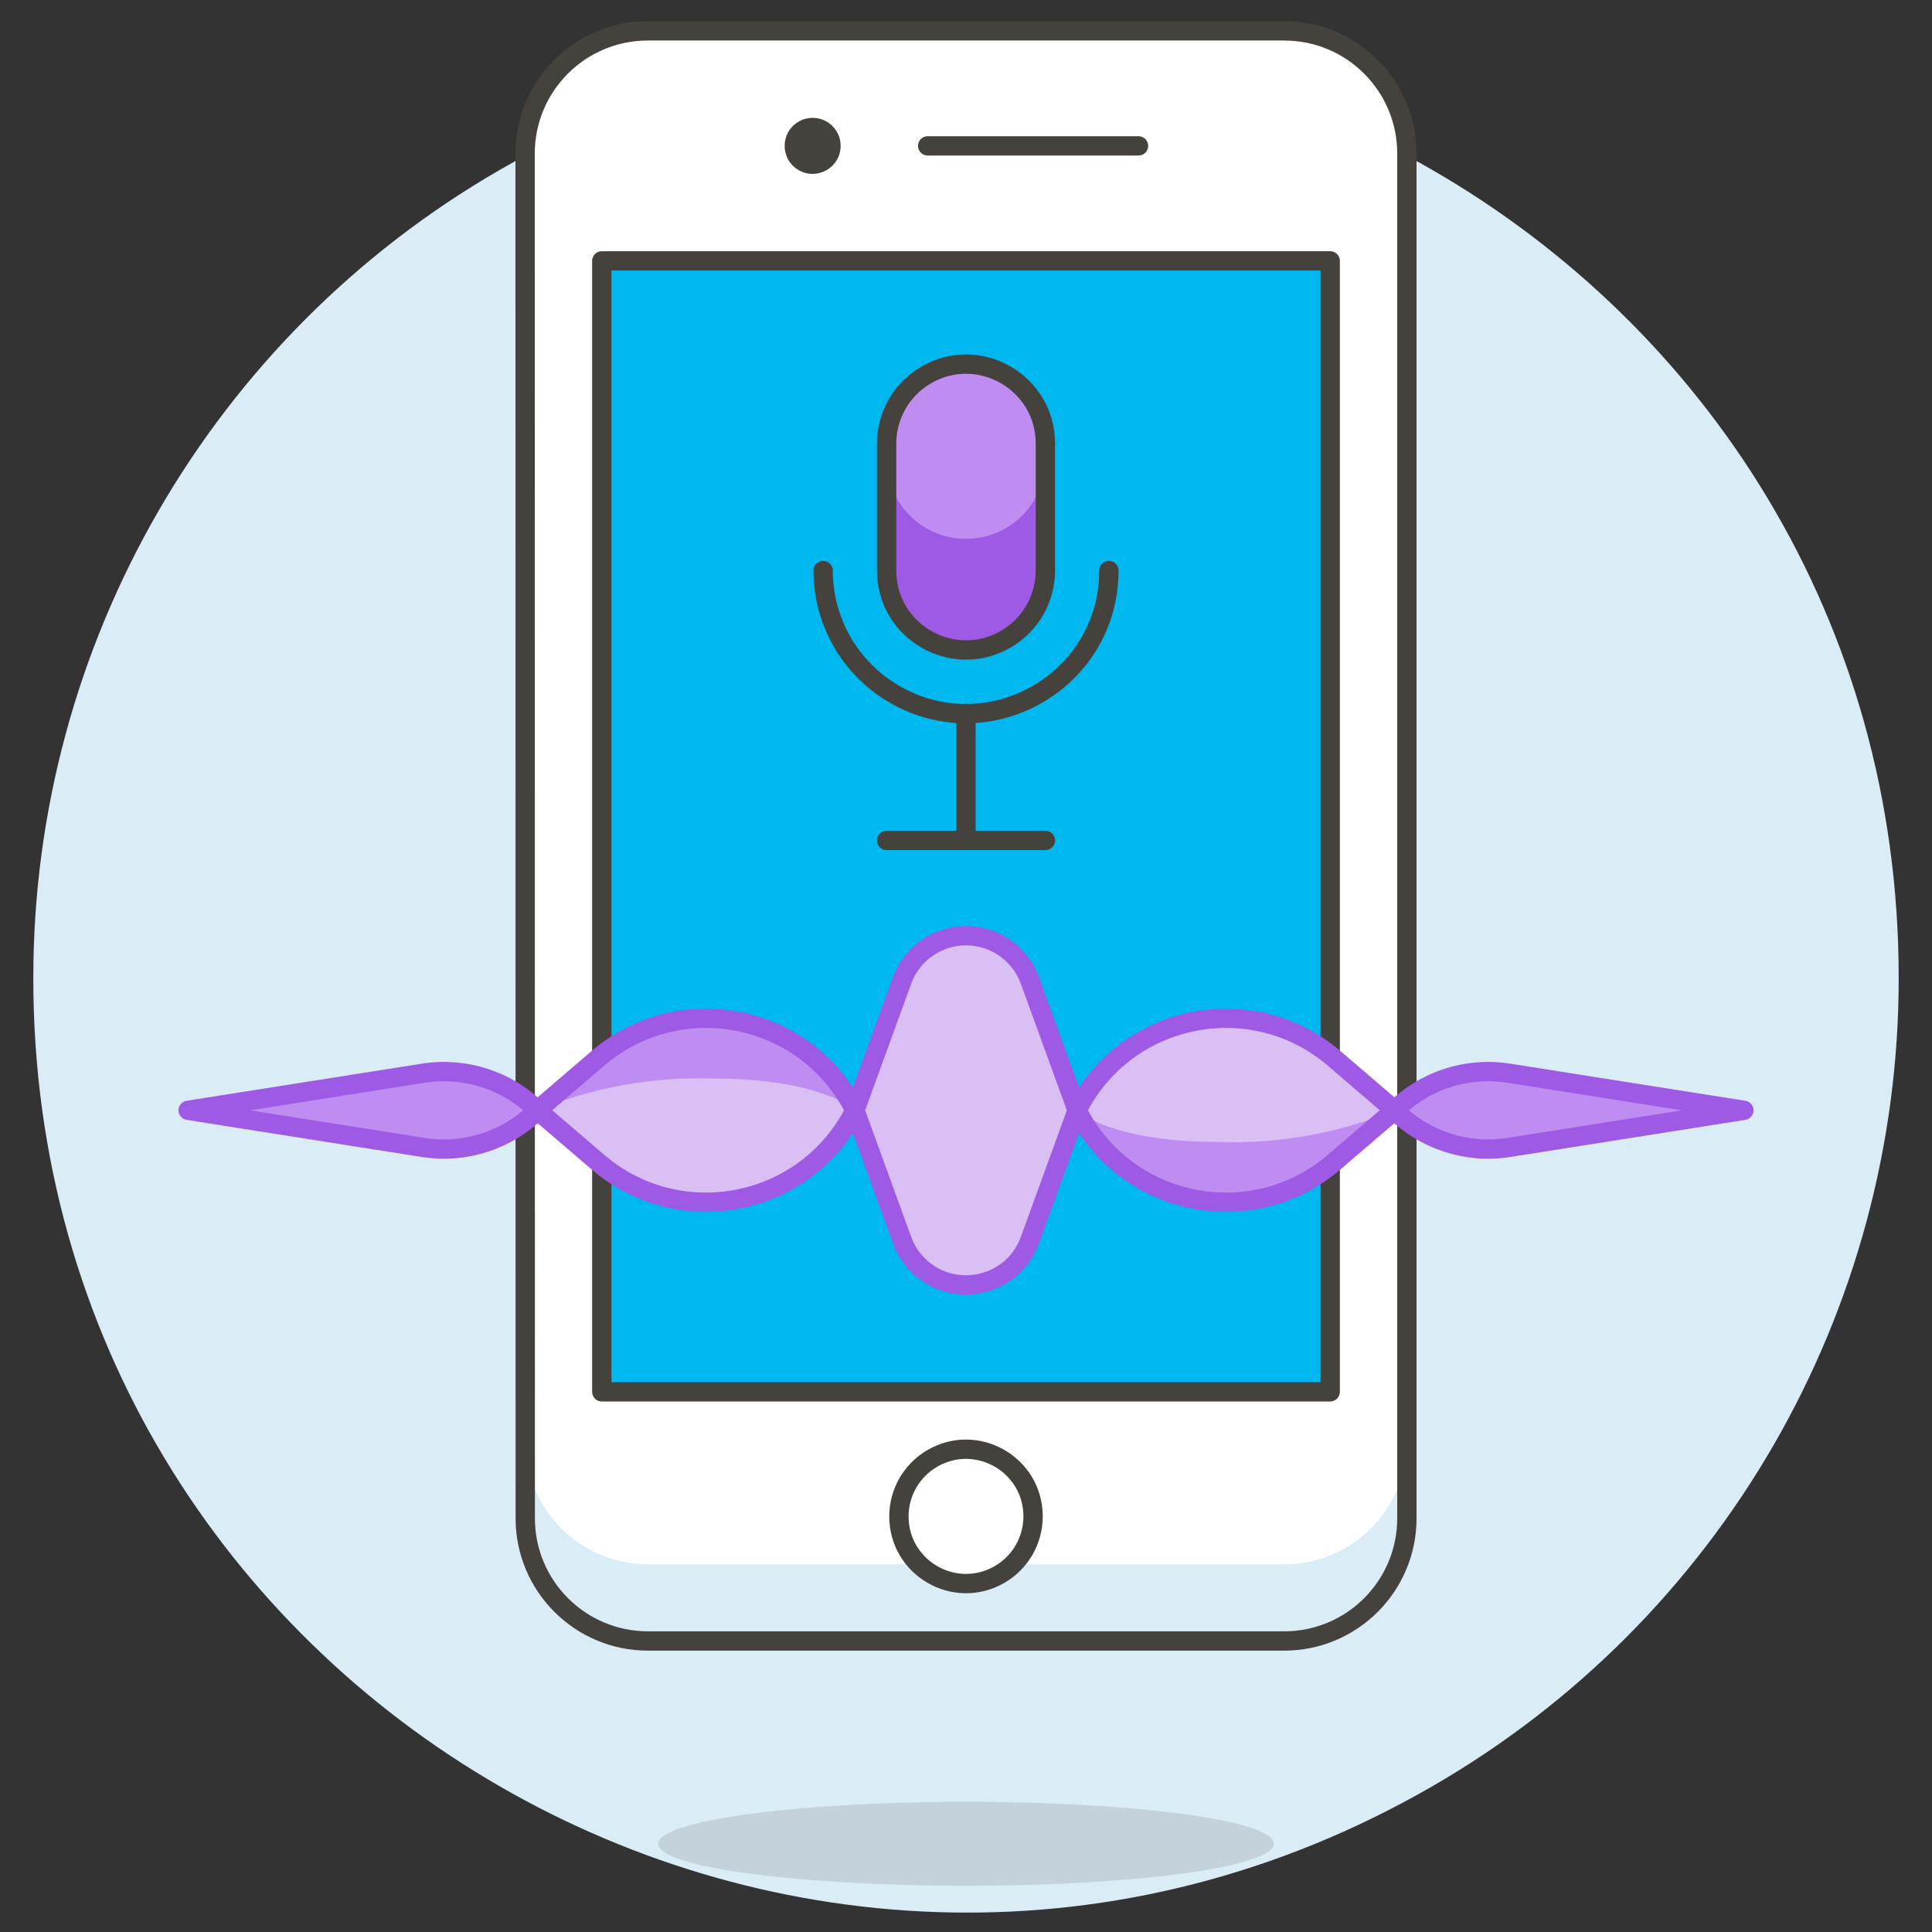 <svg viewBox="0 0 100 100" xmlns="http://www.w3.org/2000/svg" id="Siri--Streamline-Ux.svg"><rect x="0" y="0" width="100" height="100" fill="#333333" stroke="none"/><desc>Siri Streamline Illustration: https://streamlinehq.com</desc><path d="M2.224 50.627C2.207 87.405 42.01 110.409 73.869 92.035C88.668 83.499 97.784 67.711 97.776 50.627C97.793 13.849 57.99 -9.155 26.131 9.219C11.332 17.755 2.216 33.543 2.224 50.627Z" fill="#daedf7" stroke="#daedf7" stroke-linecap="round" stroke-linejoin="round" stroke-width="1"></path><path d="M27.18 7.949C27.18 4.441 30.024 1.597 33.532 1.597H66.468C69.977 1.597 72.821 4.441 72.82 7.949V78.587C72.82 82.094 69.976 84.938 66.468 84.937H33.532C30.027 84.933 27.188 82.091 27.187 78.587Z" fill="#ffffff" stroke-width="1"></path><path d="M27.187 78.587C27.187 82.094 30.03 84.938 33.538 84.938H66.468C69.976 84.939 72.82 82.096 72.82 78.588V74.62C72.819 78.127 69.975 80.969 66.468 80.968H33.532C30.027 80.964 27.188 78.123 27.187 74.619Z" fill="#daedf7" stroke-width="1"></path><path d="M27.18 7.949C27.18 4.441 30.024 1.597 33.532 1.597H66.468C69.977 1.597 72.821 4.441 72.82 7.949V78.587C72.82 82.094 69.976 84.938 66.468 84.937H33.532C30.027 84.933 27.188 82.091 27.187 78.587Z" fill="none" stroke="#45413c" stroke-linecap="round" stroke-linejoin="round" stroke-width="1"></path><path d="M31.149 13.503H68.851V72.04H31.149Z" fill="#00b8f0" stroke-width="1"></path><path d="M31.149 13.503H68.851V72.04H31.149Z" fill="none" stroke="#45413c" stroke-linecap="round" stroke-linejoin="round" stroke-width="1"></path><path d="M48.016 7.55H58.929" fill="none" stroke="#45413c" stroke-linecap="round" stroke-linejoin="round" stroke-width="1"></path><path d="M43.511 7.55C43.511 8.665 42.303 9.362 41.338 8.805C40.372 8.247 40.372 6.853 41.338 6.295C41.558 6.168 41.809 6.101 42.063 6.101C42.864 6.099 43.514 6.749 43.511 7.55Z" fill="#45413c" stroke-width="1"></path><path d="M46.528 78.489C46.528 81.162 49.421 82.832 51.736 81.496C52.81 80.875 53.472 79.729 53.472 78.489C53.472 75.816 50.579 74.145 48.264 75.482C47.19 76.102 46.528 77.248 46.528 78.489Z" fill="#ffffff" stroke="#45413c" stroke-linecap="round" stroke-linejoin="round" stroke-width="1"></path><path d="M34.067 95.433C34.067 97.106 47.344 98.151 57.967 97.315C62.896 96.927 65.933 96.21 65.933 95.433C65.933 93.761 52.656 92.716 42.033 93.552C37.104 93.94 34.067 94.657 34.067 95.433Z" fill="#45413c" opacity=".15" stroke-width="1"></path><path d="M54.109 22.96C54.109 19.797 50.685 17.82 47.946 19.402C46.674 20.136 45.891 21.492 45.891 22.96V29.529C45.891 32.692 49.315 34.669 52.054 33.087C53.326 32.354 54.109 30.997 54.109 29.529Z" fill="#bf8df2" stroke-width="1"></path><path d="M50 27.891C47.731 27.891 45.891 26.051 45.891 23.782V29.533C45.891 32.696 49.315 34.673 52.054 33.091C53.326 32.357 54.109 31.001 54.109 29.533V23.782C54.109 26.051 52.269 27.891 50 27.891Z" fill="#9f5ae5" stroke-width="1"></path><path d="M54.109 22.96C54.109 19.797 50.685 17.82 47.946 19.402C46.674 20.136 45.891 21.492 45.891 22.96V29.529C45.891 32.692 49.315 34.669 52.054 33.087C53.326 32.354 54.109 30.997 54.109 29.529Z" fill="none" stroke="#45413c" stroke-width="1"></path><path d="M57.395 29.533C57.395 35.225 51.232 38.783 46.303 35.937C44.015 34.616 42.605 32.175 42.605 29.533" fill="none" stroke="#45413c" stroke-linecap="round" stroke-width="1"></path><path d="M50 36.929V43.501" fill="none" stroke="#45413c" stroke-linecap="round" stroke-width="1"></path><path d="M45.891 43.501H54.109" fill="none" stroke="#45413c" stroke-linecap="round" stroke-width="1"></path><path d="M44.248 57.47C41.742 62.477 35.199 63.797 30.948 60.152L27.815 57.466L30.948 54.78C35.2 51.136 41.744 52.458 44.248 57.466Z" fill="#dabff5" stroke-width="1"></path><path d="M38.253 52.882C35.655 52.357 32.96 53.059 30.948 54.785L27.815 57.47C30.677 56.286 33.758 55.726 36.853 55.826C42.605 55.826 44.248 57.47 44.248 57.47C43.063 55.098 40.852 53.406 38.253 52.882Z" fill="#bf8df2" stroke-width="1"></path><path d="M44.248 57.47C41.742 62.477 35.199 63.797 30.948 60.152L27.815 57.466L30.948 54.78C35.2 51.136 41.744 52.458 44.248 57.466Z" fill="none" stroke="#9f5ae5" stroke-linecap="round" stroke-linejoin="round" stroke-width="1"></path><path d="M27.815 57.47C26.267 59.019 24.07 59.733 21.907 59.392L9.738 57.47L21.907 55.549C24.07 55.207 26.267 55.921 27.815 57.47Z" fill="#bf8df2" stroke="#9f5ae5" stroke-linecap="round" stroke-linejoin="round" stroke-width="1"></path><path d="M55.752 57.47C58.258 62.477 64.801 63.797 69.052 60.152L72.185 57.466L69.052 54.78C64.8 51.136 58.256 52.458 55.752 57.466Z" fill="#dabff5" stroke-width="1"></path><path d="M61.747 62.063C64.346 62.585 67.041 61.88 69.052 60.152L72.185 57.466C69.323 58.65 66.242 59.21 63.147 59.11C57.395 59.11 55.752 57.466 55.752 57.466C56.934 59.841 59.147 61.538 61.747 62.063Z" fill="#bf8df2" stroke-width="1"></path><path d="M55.752 57.47C58.258 62.477 64.801 63.797 69.052 60.152L72.185 57.466L69.052 54.78C64.8 51.136 58.256 52.458 55.752 57.466Z" fill="none" stroke="#9f5ae5" stroke-linecap="round" stroke-linejoin="round" stroke-width="1"></path><path d="M72.185 57.47C73.733 59.019 75.93 59.733 78.093 59.392L90.262 57.47L78.093 55.549C75.93 55.207 73.734 55.921 72.185 57.47Z" fill="#bf8df2" stroke="#9f5ae5" stroke-linecap="round" stroke-linejoin="round" stroke-width="1"></path><path d="M50 48.432C51.48 48.431 52.801 49.357 53.307 50.748L55.752 57.47L53.307 64.192C52.38 66.738 49.044 67.325 47.303 65.249C47.04 64.935 46.833 64.577 46.693 64.192L44.248 57.47L46.693 50.748C47.199 49.357 48.52 48.431 50 48.432Z" fill="#dabff5" stroke-width="1"></path><path d="M50 48.432C51.48 48.431 52.801 49.357 53.307 50.748L55.752 57.47L53.307 64.192C52.38 66.738 49.044 67.325 47.303 65.249C47.04 64.935 46.833 64.577 46.693 64.192L44.248 57.47L46.693 50.748C47.199 49.357 48.52 48.431 50 48.432Z" fill="none" stroke="#9f5ae5" stroke-linecap="round" stroke-linejoin="round" stroke-width="1"></path></svg>